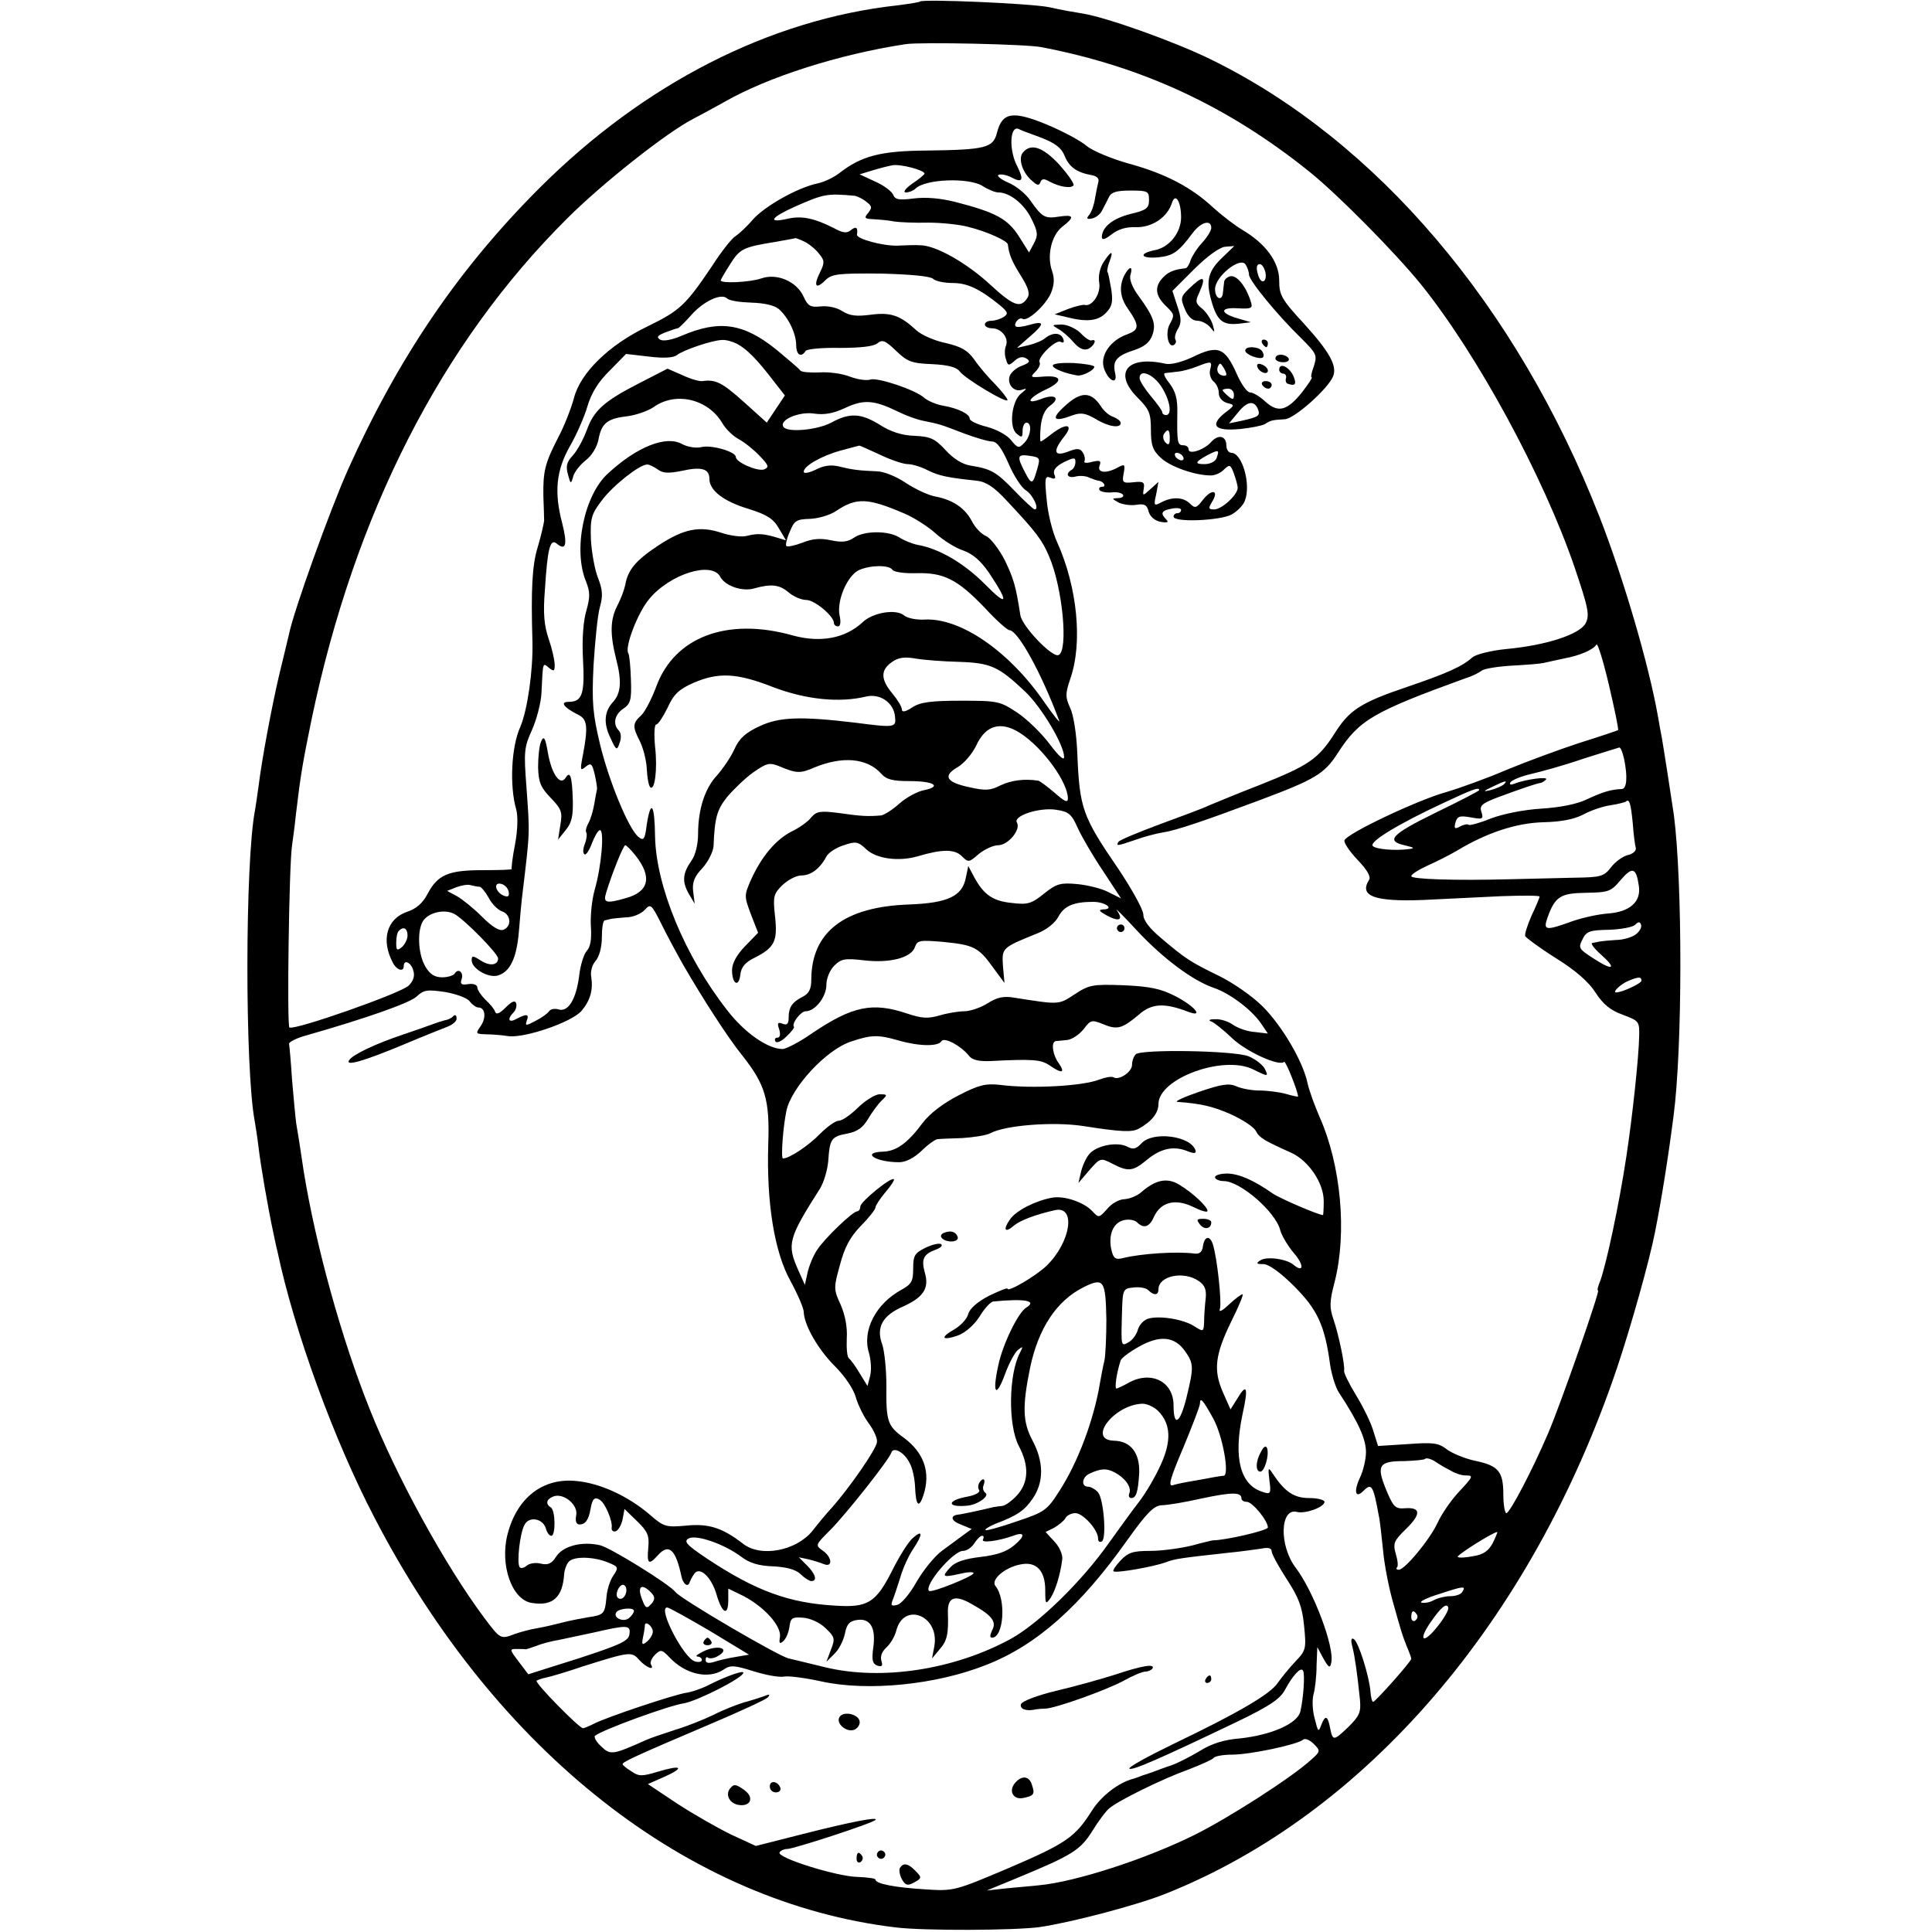 <?xml version="1.0" standalone="no"?>
<!DOCTYPE svg PUBLIC "-//W3C//DTD SVG 20010904//EN"
 "http://www.w3.org/TR/2001/REC-SVG-20010904/DTD/svg10.dtd">
<svg version="1.0" xmlns="http://www.w3.org/2000/svg"
 width="512pt" height="512pt" viewBox="0 0 512 512"
 preserveAspectRatio="xMidYMid meet">
<g transform="translate(0,512) scale(0.1,-0.1)"
fill="#000000" stroke="none">
<path d="M2438 5116 c-1 -2 -28 -6 -58 -10 -340 -37 -674 -208 -951 -485 -215
-215 -374 -450 -507 -746 -48 -108 -143 -372 -156 -435 -3 -14 -15 -62 -26
-108 -20 -85 -46 -224 -55 -297 -3 -22 -7 -49 -9 -61 -27 -137 -27 -688 -1
-825 2 -12 7 -42 10 -68 6 -51 24 -156 40 -231 3 -14 7 -34 10 -45 44 -210
150 -502 259 -710 322 -619 831 -1018 1381 -1083 75 -9 313 -8 380 1 82 12
255 57 333 88 531 211 970 722 1197 1393 37 110 86 284 101 361 17 85 35 198
49 307 24 181 24 618 1 798 -6 41 -28 183 -32 205 -2 11 -7 36 -10 55 -24 137
-91 366 -155 530 -219 560 -591 998 -1031 1213 -96 47 -276 111 -338 121 -19
3 -60 10 -90 17 -50 10 -333 22 -342 15z m322 -121 c267 -51 495 -157 710
-330 76 -61 228 -215 296 -299 149 -185 323 -506 406 -747 38 -112 41 -129 30
-151 -16 -29 -103 -58 -210 -68 -41 -4 -80 -14 -90 -22 -26 -24 -69 -43 -172
-78 -124 -42 -154 -61 -194 -125 -43 -67 -69 -84 -197 -135 -57 -22 -117 -47
-134 -54 -16 -8 -76 -30 -133 -51 -56 -21 -105 -41 -108 -46 -7 -12 -3 -11 44
5 22 8 55 17 74 20 34 5 108 30 255 85 147 55 173 70 208 125 57 88 92 109
340 199 17 5 36 15 42 20 7 5 43 11 80 13 38 2 75 5 83 7 8 2 33 7 55 12 43 8
77 23 86 37 3 4 18 -44 33 -108 15 -64 26 -117 24 -119 -2 -1 -48 -17 -103
-34 -55 -18 -141 -50 -192 -71 -51 -22 -123 -48 -160 -59 -76 -21 -264 -110
-270 -128 -2 -6 13 -29 35 -52 25 -26 36 -45 30 -53 -27 -43 15 -58 144 -53
57 3 149 7 206 10 56 2 102 2 102 -1 0 -3 -9 -25 -21 -50 -11 -25 -19 -50 -17
-55 2 -4 38 -31 81 -58 53 -33 87 -63 105 -91 20 -31 39 -47 72 -59 43 -16 45
-18 44 -56 -1 -57 -18 -215 -34 -320 -20 -132 -53 -284 -69 -329 -6 -14 -9
-26 -6 -26 6 0 -100 -304 -133 -380 -42 -98 -101 -210 -110 -210 -4 0 -8 22
-8 49 0 62 -13 77 -76 90 -27 6 -61 20 -75 31 -21 16 -35 18 -102 13 l-79 -5
-12 38 c-6 22 -27 65 -46 96 -19 31 -33 60 -32 65 3 13 -14 95 -28 136 -11 32
-11 47 3 100 33 130 17 309 -40 437 -13 30 -28 71 -32 90 -12 57 -67 151 -119
203 -27 27 -79 63 -116 81 -76 37 -88 45 -153 100 -31 26 -47 47 -47 62 0 13
-30 67 -66 121 -96 140 -103 161 -109 306 -2 51 -10 103 -19 121 -13 29 -13
37 0 76 34 96 19 244 -34 362 -12 25 -25 76 -28 112 -6 59 -5 66 10 60 12 -5
15 -2 10 9 -4 11 4 21 25 32 27 13 31 13 31 1 0 -8 -4 -18 -10 -21 -18 -11
-11 -23 10 -18 11 3 28 2 37 -3 10 -4 21 -8 25 -8 13 -2 21 -16 9 -16 -7 0
-10 -4 -7 -9 3 -4 17 -7 31 -6 14 2 27 -1 31 -6 3 -5 -3 -9 -13 -9 -17 -1 -17
-1 0 -11 11 -6 32 -9 47 -7 23 4 30 0 34 -18 4 -13 16 -24 32 -27 18 -3 22 -1
15 6 -17 17 -13 24 14 29 14 3 25 1 25 -3 0 -5 -4 -9 -10 -9 -5 0 -10 -4 -10
-9 0 -16 121 -11 153 5 15 8 32 25 36 37 17 43 -7 127 -36 127 -7 0 -13 9 -13
19 0 26 -21 31 -40 10 -18 -21 -60 -35 -60 -20 0 6 -6 11 -14 11 -16 0 -17 8
-16 86 1 37 -5 57 -20 77 -12 15 -18 27 -13 28 4 1 19 2 33 4 14 1 38 8 53 14
38 15 40 14 34 -9 -3 -10 1 -24 9 -31 8 -6 14 -20 14 -31 0 -12 9 -22 22 -26
21 -5 21 -6 -7 -27 -40 -33 -25 -48 41 -42 29 3 59 9 66 13 15 10 19 11 53 13
25 1 115 81 128 114 11 28 -10 65 -78 140 -59 64 -65 75 -65 114 0 48 -35 97
-98 134 -20 12 -55 39 -77 59 -58 54 -127 90 -222 116 -47 13 -97 34 -113 47
-16 14 -63 39 -106 57 -90 37 -118 33 -132 -22 -10 -40 -30 -45 -188 -47 -120
-1 -171 -14 -230 -60 -14 -11 -39 -23 -57 -27 -53 -11 -140 -60 -172 -96 -16
-19 -37 -38 -46 -44 -9 -5 -37 -40 -62 -79 -70 -104 -85 -118 -171 -160 -102
-49 -178 -123 -195 -190 -7 -26 -25 -73 -42 -105 -35 -68 -40 -89 -39 -155 1
-27 2 -57 2 -65 -1 -8 -8 -40 -17 -70 -15 -48 -18 -114 -14 -250 2 -76 -13
-181 -32 -226 -24 -52 -29 -157 -11 -219 5 -18 4 -54 -3 -92 -7 -35 -10 -64
-9 -66 2 -2 -32 -3 -76 -3 -92 0 -120 -12 -147 -63 -13 -25 -30 -39 -53 -47
-55 -18 -71 -75 -39 -135 10 -20 29 -26 29 -9 0 18 19 10 25 -11 5 -15 1 -28
-12 -41 -20 -20 -302 -119 -316 -111 -7 4 -1 433 7 483 2 14 7 50 10 80 13
110 18 137 42 255 114 544 343 994 677 1326 93 93 264 228 334 264 21 11 58
31 83 45 115 66 303 126 480 153 39 6 321 0 360 -8z m-3 -239 c39 -15 55 -27
64 -48 12 -31 33 -45 71 -52 14 -2 21 -9 19 -17 -2 -8 -6 -27 -9 -44 -2 -16
-9 -36 -15 -44 -9 -10 -7 -13 7 -10 10 2 23 12 27 22 5 9 13 25 18 35 6 13 21
17 57 17 46 0 49 -2 49 -25 0 -22 -7 -27 -49 -37 -47 -12 -75 -34 -76 -61 0
-9 8 -7 26 7 18 14 39 20 65 19 42 -1 83 26 95 65 9 27 24 3 24 -39 0 -40 -31
-80 -70 -87 -44 -9 -37 -23 9 -19 40 4 54 14 92 65 22 29 49 36 49 13 0 -7
-11 -25 -24 -39 -14 -15 -27 -36 -31 -47 -3 -11 -9 -20 -13 -21 -33 -3 -49
-11 -64 -29 -19 -23 -15 -46 14 -73 21 -21 21 -22 7 -48 -11 -22 -3 -62 12
-53 5 3 7 9 4 14 -3 5 0 18 7 29 9 15 9 28 -2 60 l-13 40 57 57 c34 34 67 58
82 60 l25 2 -29 -28 c-40 -37 -47 -63 -32 -116 15 -54 30 -66 72 -62 l33 4
-34 10 c-49 14 -49 30 -1 27 38 -2 41 0 34 20 -12 38 -36 68 -53 65 -9 -2 -17
-9 -17 -16 -1 -6 -2 -19 -3 -27 -2 -25 -21 -17 -21 9 0 33 67 87 81 65 5 -8 9
-20 9 -27 0 -15 75 -107 139 -169 40 -40 42 -44 33 -73 -6 -16 -9 -30 -6 -30
3 0 -8 -17 -25 -39 -40 -50 -64 -56 -98 -25 -14 13 -32 24 -40 24 -8 0 -23 21
-35 48 -32 72 -50 79 -119 45 -28 -13 -57 -20 -70 -17 -102 23 -140 -24 -74
-90 31 -31 35 -42 35 -85 0 -41 5 -55 27 -75 25 -23 90 -46 132 -46 11 0 27 7
35 16 15 14 17 13 26 -11 5 -14 10 -31 10 -38 0 -18 -42 -57 -62 -57 -16 0
-16 3 -6 20 19 30 1 36 -23 7 -18 -24 -22 -25 -35 -12 -18 18 -47 19 -76 4
-20 -11 -21 -9 -14 21 l6 33 -21 -19 c-21 -19 -21 -19 -18 1 3 17 -1 20 -27
17 -29 -3 -31 -1 -26 24 4 24 3 25 -16 15 -31 -17 -55 -14 -48 5 5 13 1 15
-20 10 -14 -4 -23 -3 -20 2 2 4 1 14 -4 22 -7 12 -15 13 -40 3 -37 -14 -41 1
-9 41 25 32 5 36 -34 6 -14 -11 -27 -20 -29 -20 -2 0 -2 18 0 40 3 27 11 45
25 55 28 20 13 32 -23 18 -44 -17 -36 2 10 24 48 22 46 39 -5 35 -34 -3 -36
-2 -21 13 9 9 14 20 11 25 -7 12 44 62 56 54 7 -4 10 -1 7 7 -6 18 -28 19 -48
3 -8 -7 -28 -15 -45 -19 l-30 -7 33 29 c41 35 41 44 0 32 -17 -5 -34 -7 -36
-4 -7 7 9 26 18 20 13 -8 61 36 75 68 9 22 10 39 3 59 -14 40 -2 94 27 117 34
26 31 33 -8 27 -38 -6 -45 -2 -76 42 -12 18 -39 40 -59 48 -20 9 -32 18 -25
21 7 2 22 -1 33 -7 30 -16 34 -7 16 29 -23 43 -20 110 4 99 3 -2 29 -12 57
-22z m-307 -96 c0 -3 -15 -15 -33 -27 -18 -13 -25 -23 -16 -23 8 0 20 5 25 10
26 26 142 30 178 7 14 -9 33 -17 42 -17 30 0 69 -31 88 -71 17 -34 17 -43 6
-64 l-13 -24 -27 43 c-30 46 -60 63 -169 91 -40 10 -78 13 -110 9 -39 -5 -49
-3 -54 10 -4 9 -25 25 -48 35 l-41 19 33 10 c19 6 43 12 54 14 21 4 85 -13 85
-22z m-184 -59 c5 -1 19 -7 29 -15 16 -12 17 -16 6 -30 -12 -14 -10 -16 15
-17 16 -1 40 -3 54 -6 14 -2 54 -4 90 -3 35 0 82 -5 105 -11 49 -12 105 -37
106 -47 3 -26 10 -44 34 -82 20 -32 25 -48 18 -59 -18 -29 -37 -22 -97 33 -62
58 -146 106 -187 106 -13 1 -41 0 -61 -1 -39 -1 -108 18 -107 29 3 19 -2 23
-15 13 -11 -10 -22 -9 -47 5 -52 26 -85 33 -123 24 -54 -12 -43 4 22 33 75 33
84 35 158 28z m-133 -122 c12 -6 29 -20 38 -32 14 -17 15 -23 2 -49 -18 -36
-11 -46 14 -21 17 17 33 19 147 18 79 -2 132 -7 139 -14 6 -6 29 -11 52 -11
39 0 72 -16 125 -59 21 -18 23 -22 10 -31 -8 -5 -23 -10 -32 -10 -10 0 -18 -4
-18 -10 0 -5 8 -10 19 -10 24 0 45 -25 37 -46 -4 -9 -4 -26 0 -36 5 -18 7 -18
23 -4 11 10 21 12 31 6 11 -7 9 -11 -11 -19 -15 -5 -29 -17 -33 -27 -8 -22 11
-44 32 -37 14 5 14 3 -1 -9 -26 -19 -34 -90 -13 -107 14 -12 16 -11 16 8 0 11
5 21 10 21 16 0 12 -37 -6 -54 -14 -15 -17 -14 -35 8 -10 13 -38 28 -64 35
-25 6 -45 16 -45 21 0 13 -31 28 -71 35 -18 3 -41 13 -50 21 -23 21 -125 55
-143 48 -9 -3 -33 0 -54 8 -20 8 -57 13 -81 11 -25 -1 -47 1 -50 5 -3 5 -32
29 -63 55 -88 71 -152 80 -252 37 -26 -11 -48 -15 -57 -10 -10 7 -6 11 14 19
16 6 30 11 33 11 3 0 18 15 35 34 33 38 81 60 96 45 6 -6 34 -10 64 -11 34 -1
61 -7 73 -17 25 -22 46 -65 46 -96 0 -25 13 -34 25 -15 3 5 44 9 90 8 56 0 90
4 100 12 13 11 21 8 50 -20 29 -28 41 -33 95 -35 42 -2 65 -8 73 -19 15 -20
127 -87 127 -76 0 4 -15 23 -33 42 -18 18 -43 47 -55 65 -18 25 -34 34 -76 44
-30 6 -65 22 -78 34 -42 39 -67 48 -120 41 -38 -5 -56 -3 -75 9 -15 10 -39 15
-58 13 -27 -3 -34 1 -45 25 -18 41 -71 64 -113 49 -29 -10 -107 -14 -107 -5 0
2 11 21 25 43 26 41 34 45 120 59 28 5 51 9 53 10 2 0 13 -4 25 -10z m1220
-79 c6 -24 -8 -36 -17 -14 -8 22 -7 34 3 34 5 0 11 -9 14 -20z m-1400 -191
c26 -14 52 -40 95 -96 l32 -41 -24 -36 -24 -36 -61 55 c-58 52 -75 60 -110 55
-8 -1 -32 6 -53 16 l-39 17 -72 -37 c-96 -49 -123 -73 -142 -126 -9 -24 -25
-54 -37 -67 -16 -17 -19 -28 -13 -50 7 -26 8 -27 14 -6 3 12 18 31 33 43 16
12 30 35 34 55 8 44 24 56 77 62 23 3 54 14 69 24 58 42 144 22 182 -42 9 -16
29 -35 44 -43 15 -8 40 -28 55 -44 24 -25 26 -30 12 -36 -18 -6 -75 19 -75 33
0 14 -65 33 -92 26 -13 -3 -36 0 -52 9 -42 22 -118 -8 -194 -78 -64 -57 -94
-203 -59 -287 11 -28 11 -41 1 -77 -8 -26 -12 -75 -9 -129 5 -92 -2 -113 -38
-113 -24 0 -13 -15 25 -34 25 -12 27 -32 12 -111 -7 -36 -6 -39 8 -27 14 11
17 9 24 -20 4 -18 7 -36 6 -40 -1 -3 -4 -21 -7 -38 -3 -18 -10 -42 -16 -52 -6
-11 -8 -22 -5 -25 2 -3 1 -16 -4 -29 -5 -13 -6 -25 -1 -28 4 -3 13 11 20 30 7
18 16 34 21 34 12 0 4 -96 -14 -158 -8 -28 -12 -73 -10 -99 2 -32 -1 -52 -11
-63 -8 -9 -17 -38 -20 -65 -8 -63 -29 -98 -55 -90 -10 3 -21 1 -25 -5 -3 -5
-19 -17 -35 -25 -26 -14 -29 -14 -24 0 7 18 0 19 -27 5 -21 -12 -26 -1 -8 17
6 6 9 17 7 24 -3 9 -12 5 -28 -11 -16 -16 -25 -20 -28 -11 -2 7 -14 21 -26 32
-11 11 -21 26 -21 32 0 7 -10 11 -24 9 -18 -3 -22 0 -18 12 7 18 -8 32 -18 16
-3 -5 -18 -10 -33 -10 -20 0 -33 8 -45 29 -20 34 -22 100 -4 123 17 21 56 29
81 16 26 -14 116 -105 116 -118 0 -18 -22 -21 -45 -6 -22 14 -25 14 -25 1 0
-22 45 -48 70 -40 32 10 49 46 55 115 3 36 7 83 10 105 20 166 19 155 10 281
-7 92 -6 104 15 150 12 27 24 72 25 99 4 83 3 79 20 65 13 -10 15 -9 15 8 0
12 -7 43 -16 69 -12 35 -15 68 -10 129 7 112 14 138 32 123 24 -20 28 -1 14
54 -22 83 -16 140 20 204 18 31 39 79 47 107 10 34 29 65 59 94 l43 44 61 -7
c40 -5 65 -3 74 4 16 13 92 39 119 40 10 1 28 -4 40 -10z m1297 -81 c0 -4 -6
-5 -14 -2 -8 3 -12 12 -9 21 5 12 7 12 14 1 5 -7 9 -16 9 -20z m-172 -33 c23
-36 29 -75 12 -75 -5 0 -10 3 -10 8 0 4 -14 23 -30 42 -16 19 -30 41 -30 48 0
25 36 11 58 -23z m192 -21 c0 -14 -3 -14 -15 -4 -8 7 -15 14 -15 16 0 2 7 4
15 4 8 0 15 -7 15 -16z m-892 -44 c22 -11 52 -22 68 -25 44 -9 45 -9 107 -33
32 -12 66 -22 76 -22 13 0 26 -18 44 -59 14 -33 35 -64 45 -70 18 -10 38 -51
24 -51 -3 0 -27 22 -52 48 -50 52 -63 59 -117 68 -22 3 -46 18 -67 41 -28 30
-39 36 -82 38 -34 1 -64 11 -92 29 -50 31 -80 33 -129 6 -38 -20 -117 -27
-127 -11 -12 18 42 41 81 35 27 -4 51 0 83 15 49 23 76 21 138 -9z m956 5 c6
-17 1 -20 -43 -30 l-34 -7 24 29 c24 30 43 33 53 8z m-234 -77 c0 -16 -3 -19
-11 -11 -6 6 -8 16 -5 22 11 17 16 13 16 -11z m-768 -43 c29 -14 62 -25 74
-25 11 0 35 -7 52 -16 30 -15 54 -20 131 -28 25 -3 46 -17 80 -54 76 -81 93
-103 111 -146 36 -82 52 -252 25 -262 -17 -7 -97 77 -101 106 -12 78 -18 97
-41 145 -15 29 -37 58 -49 64 -13 5 -30 23 -38 39 -18 35 -50 57 -96 66 -19 3
-55 20 -79 36 -25 17 -59 31 -78 31 -47 2 -64 4 -100 13 -22 5 -41 2 -62 -9
-17 -8 -31 -11 -31 -5 0 15 47 42 98 56 26 7 48 13 49 13 0 1 25 -10 55 -24z
m892 -9 c-3 -9 -17 -16 -32 -16 -28 0 -25 6 10 25 28 14 30 13 22 -9z m-475
-28 c-12 -43 -15 -44 -33 -9 -22 42 -20 48 13 43 27 -4 28 -6 20 -34z m386 32
c3 -5 2 -10 -4 -10 -5 0 -13 5 -16 10 -3 6 -2 10 4 10 5 0 13 -4 16 -10z
m-1392 -34 c13 -10 28 -11 63 -4 53 12 74 6 74 -21 0 -31 38 -60 105 -80 47
-15 64 -25 79 -51 l19 -32 -23 7 c-36 11 -53 12 -80 5 -14 -4 -44 0 -68 8 -58
19 -100 11 -168 -34 -59 -39 -80 -64 -87 -104 -3 -14 -12 -38 -21 -55 -19 -37
-20 -75 -3 -142 15 -58 13 -90 -9 -114 -23 -25 -25 -57 -6 -95 15 -33 17 -34
24 -13 5 13 4 27 -2 33 -17 17 -11 43 12 58 19 13 22 23 20 77 -1 34 -4 66 -7
70 -10 16 25 107 55 143 55 67 167 102 189 59 13 -24 59 -40 91 -30 43 12 66
10 90 -11 13 -11 34 -20 47 -20 22 0 73 -43 73 -61 0 -5 5 -9 11 -9 6 0 8 11
4 29 -8 39 20 105 51 120 31 14 81 14 89 1 4 -6 32 -10 63 -9 73 2 109 -16
182 -92 30 -33 60 -59 65 -59 23 -1 85 -114 132 -240 3 -8 -15 14 -40 50 -93
135 -223 224 -318 218 -21 -1 -45 4 -53 11 -21 18 -83 8 -110 -18 -46 -43
-112 -55 -185 -35 -174 49 -314 -4 -362 -136 -12 -32 -30 -67 -40 -76 -23 -21
-23 -30 -3 -69 8 -16 17 -49 18 -72 1 -23 5 -45 9 -49 12 -12 20 48 13 107 -3
32 -2 59 3 59 5 0 18 20 30 44 16 36 30 49 68 66 67 29 115 27 212 -11 87 -33
175 -42 246 -25 37 9 74 -16 77 -54 3 -28 0 -29 -107 -15 -143 17 -199 15
-251 -9 -39 -18 -55 -33 -68 -62 -10 -22 -31 -52 -46 -69 -32 -34 -50 -90 -50
-155 0 -27 -7 -56 -17 -70 -24 -34 -26 -56 -8 -88 l16 -27 -4 32 c-3 25 3 40
25 63 15 17 28 43 29 58 3 75 9 96 36 130 17 20 48 50 69 65 36 25 43 27 70
16 45 -19 55 -19 92 -3 75 31 140 25 177 -16 14 -16 31 -20 76 -20 64 0 86
-14 38 -24 -17 -3 -47 -19 -66 -36 -18 -16 -40 -30 -48 -31 -35 -3 -53 -2
-109 6 -52 7 -62 5 -76 -11 -8 -11 -32 -28 -53 -38 -42 -22 -79 -66 -107 -128
-18 -41 -18 -43 0 -91 l19 -49 -35 -36 c-22 -23 -34 -45 -34 -63 0 -37 18 -47
22 -12 2 20 13 33 38 45 53 27 61 44 54 109 -6 53 -4 60 19 83 15 14 37 26 51
26 25 0 49 18 66 50 5 10 26 24 46 30 32 11 38 10 60 -11 27 -25 86 -33 137
-18 64 19 97 19 116 0 17 -17 19 -17 45 6 15 12 38 23 51 23 27 0 61 42 50 60
-11 18 60 41 104 34 34 -5 41 -12 57 -48 10 -22 40 -74 67 -114 l48 -73 -32
16 c-18 10 -55 19 -83 22 -45 4 -55 2 -89 -25 -33 -27 -44 -30 -85 -25 -51 5
-75 22 -100 68 l-16 30 -6 -29 c-9 -51 -47 -69 -151 -73 -172 -6 -259 -73
-259 -200 0 -23 -6 -36 -22 -44 -29 -15 -38 -28 -38 -56 0 -16 -4 -21 -16 -16
-13 5 -15 2 -9 -15 4 -14 2 -22 -5 -22 -6 0 -8 -4 -5 -10 3 -5 16 0 29 13 13
12 22 24 20 26 -7 8 18 41 31 41 25 0 55 38 55 70 0 17 9 39 21 51 18 18 28
20 79 14 69 -8 126 7 135 36 6 17 13 18 73 13 82 -8 95 -14 133 -67 l31 -42
-4 44 c-3 49 -4 49 90 87 26 10 49 29 57 45 15 28 40 39 92 39 33 0 58 -20 26
-20 -13 -1 -10 -5 10 -16 33 -18 45 -12 27 13 -7 10 17 -14 53 -53 69 -74 148
-133 204 -152 41 -14 98 -56 124 -93 l19 -28 -34 4 c-19 1 -45 10 -58 19 -12
9 -34 16 -48 15 -15 0 -19 -3 -10 -6 8 -3 33 -23 56 -45 37 -35 124 -75 137
-62 4 4 37 -79 37 -92 0 -1 -15 2 -32 7 -18 5 -50 9 -70 9 -20 0 -48 5 -61 11
-20 9 -39 6 -98 -14 -41 -14 -67 -26 -59 -27 65 -5 94 -12 142 -33 31 -14 61
-34 66 -44 10 -19 23 -26 94 -58 46 -21 86 -80 86 -128 0 -20 -1 -37 -2 -37
-12 0 -114 44 -133 57 -50 35 -88 52 -120 53 -18 0 -33 -4 -33 -10 0 -5 11
-10 23 -10 44 0 139 -83 150 -131 4 -14 20 -41 36 -60 28 -32 26 -54 -2 -30
-19 15 -70 22 -87 11 -12 -8 -11 -10 8 -10 14 0 45 -22 81 -58 62 -62 82 -104
96 -209 4 -26 14 -59 23 -73 52 -79 72 -124 72 -158 0 -19 -7 -49 -16 -68 -17
-36 -12 -56 8 -36 23 23 27 17 42 -65 3 -12 7 -52 11 -89 3 -37 15 -99 26
-138 25 -89 24 -85 37 -119 7 -16 12 -30 12 -33 0 -7 -95 -114 -101 -114 -3 0
-6 12 -7 26 -3 41 -32 133 -44 140 -7 5 -9 -2 -4 -20 7 -29 13 -72 20 -140 3
-34 -1 -43 -31 -73 -39 -37 -41 -37 -48 -3 -6 33 -13 36 -23 10 -8 -22 -9 -20
-18 16 -6 21 -7 50 -3 64 4 14 8 48 8 75 l2 50 16 -30 c14 -25 18 -27 21 -11
9 41 -47 189 -94 251 -45 59 -42 161 4 148 22 -5 72 13 72 27 0 5 -18 10 -40
10 -41 0 -65 16 -98 66 -11 17 -12 15 -8 -19 5 -35 3 -38 -17 -31 -60 18 -79
89 -54 207 16 72 11 83 -15 39 l-17 -27 -20 45 c-26 59 -21 100 22 188 20 40
33 72 30 72 -4 0 -20 -12 -36 -27 -19 -18 -28 -22 -24 -11 5 16 -7 134 -19
171 -8 24 -22 21 -26 -5 -2 -16 -9 -22 -23 -20 -47 6 -140 0 -189 -12 -19 -5
-25 -1 -30 19 -10 40 3 74 31 81 13 4 30 1 36 -5 18 -18 33 -13 45 14 18 40
57 49 103 27 22 -11 39 -16 39 -11 0 11 -38 47 -74 69 -32 20 -63 14 -101 -19
-11 -10 -31 -18 -45 -19 -14 0 -35 -12 -46 -26 -22 -24 -22 -24 -39 -6 -22 24
-75 42 -107 36 -44 -8 -95 -34 -111 -57 -20 -28 -14 -38 10 -17 17 14 56 29
109 41 56 12 42 -84 -22 -147 -28 -27 -104 -72 -104 -61 0 3 -22 -6 -49 -19
-31 -16 -51 -34 -55 -48 -3 -13 -20 -31 -37 -41 -39 -22 -33 -31 10 -16 19 7
42 27 57 50 13 22 30 40 37 40 83 8 116 2 87 -16 -22 -13 -64 -100 -75 -156
-16 -74 -5 -85 19 -19 10 27 25 55 33 62 14 11 15 11 6 -7 -30 -56 -32 -192
-3 -247 28 -53 26 -97 -5 -131 -14 -15 -32 -28 -40 -28 -8 -1 -18 -2 -22 -3
-37 -9 -89 -20 -95 -20 -21 -3 -17 -17 8 -26 l29 -12 -22 -16 c-12 -9 -38 -28
-57 -42 -19 -14 -49 -51 -67 -82 -17 -31 -41 -59 -51 -61 -15 -4 -18 -2 -13
11 4 9 13 37 21 62 7 25 23 59 34 75 26 39 26 53 -1 29 -12 -10 -36 -49 -54
-85 -44 -87 -65 -100 -153 -94 -121 7 -209 39 -336 123 -57 38 -65 47 -51 55
20 11 95 -15 140 -49 21 -16 46 -24 85 -25 36 -2 60 -9 72 -21 10 -10 23 -18
28 -18 17 0 11 19 -11 41 l-22 22 24 -5 c13 -3 32 -9 42 -13 25 -10 22 19 -3
36 -20 14 -19 15 20 54 41 41 155 185 162 205 5 17 34 2 48 -26 8 -13 14 -42
15 -64 2 -50 10 -59 22 -23 20 61 2 113 -52 153 -43 31 -47 43 -46 138 0 43
-5 91 -11 109 -17 46 1 77 56 101 53 24 69 48 57 89 -10 36 -4 49 28 61 14 5
20 11 15 15 -5 3 -24 -1 -42 -10 -28 -14 -32 -20 -32 -55 0 -33 -4 -41 -31
-56 -68 -37 -105 -108 -86 -168 5 -18 7 -44 3 -60 l-7 -27 -21 34 c-11 19 -24
36 -28 39 -5 3 -7 26 -6 52 2 30 -4 62 -16 90 -19 41 -19 45 -2 106 12 46 27
74 55 103 22 22 39 44 39 49 0 5 12 23 26 40 15 17 25 33 23 35 -7 7 -88 -59
-89 -72 0 -7 -4 -13 -8 -13 -12 0 -87 -72 -107 -103 -10 -15 -21 -42 -25 -60
l-7 -32 -18 40 c-30 68 -26 83 58 215 10 16 20 49 22 74 4 58 8 64 51 72 26 5
41 16 54 38 10 17 26 39 36 49 17 16 16 17 -5 17 -12 0 -37 -16 -57 -35 -19
-19 -42 -35 -51 -35 -9 0 -31 -16 -50 -35 -30 -31 -81 -65 -98 -65 -6 0 0 82
9 126 13 62 106 163 172 184 53 18 72 18 124 3 55 -16 107 -17 115 -2 8 11 51
-12 73 -39 8 -11 26 -15 55 -14 115 6 135 4 158 -11 33 -23 43 -21 25 5 -17
23 -21 57 -8 59 4 0 18 2 31 3 13 2 32 15 43 29 18 24 21 25 51 13 38 -16 51
-12 95 25 34 30 67 32 130 8 44 -17 19 14 -33 41 -39 20 -68 26 -138 29 -82 3
-91 1 -129 -24 -43 -28 -39 -28 -160 -9 -28 5 -46 1 -71 -15 -19 -12 -47 -21
-62 -21 -15 0 -45 -5 -65 -11 -31 -9 -47 -8 -86 5 -92 31 -145 20 -253 -53
-33 -23 -68 -41 -77 -41 -39 0 -101 43 -147 103 -112 143 -188 328 -191 459
-1 87 -11 102 -22 33 -5 -40 -8 -44 -22 -33 -26 21 -78 147 -102 246 -19 80
-22 110 -17 210 4 64 11 134 17 154 8 29 7 45 -5 76 -9 22 -17 68 -19 102 -2
57 1 67 29 104 30 40 100 95 120 95 6 0 18 -6 28 -13z m654 -117 c26 -11 63
-35 83 -53 21 -19 54 -39 73 -45 25 -9 46 -27 68 -59 54 -81 50 -92 -11 -30
-56 56 -121 94 -178 104 -15 3 -37 12 -49 20 -29 18 -93 18 -120 -1 -16 -11
-31 -13 -60 -7 -27 6 -49 5 -76 -6 -21 -8 -40 -12 -43 -9 -3 2 1 20 9 38 12
29 17 33 54 34 22 1 53 10 69 21 54 36 83 35 181 -7z m145 -393 c84 -3 104
-12 175 -79 43 -41 103 -141 103 -173 0 -11 -14 2 -39 35 -21 28 -60 66 -86
83 -45 30 -52 31 -149 31 -80 0 -108 -4 -129 -18 -18 -12 -27 -13 -27 -5 0 7
-11 25 -25 42 -31 37 -32 62 -2 83 16 12 33 15 62 10 22 -4 75 -8 117 -9z
m162 -189 c60 -39 126 -130 126 -173 0 -12 -8 -9 -35 15 -20 17 -39 31 -43 32
-37 6 -72 1 -100 -12 -27 -14 -40 -15 -84 -5 -61 13 -70 30 -30 53 17 10 39
36 49 57 25 55 66 66 117 33z m1600 -68 c10 -49 7 -79 -6 -80 -29 -1 -51 -8
-92 -27 -26 -13 -72 -22 -122 -25 -47 -3 -101 -14 -133 -26 -29 -12 -56 -19
-59 -17 -2 3 -13 1 -22 -4 -15 -8 -17 -6 -13 10 5 17 11 19 40 14 32 -6 35 -5
29 14 -6 17 1 23 46 40 65 24 101 36 110 37 3 0 10 4 15 9 8 9 -54 1 -84 -11
-10 -4 -14 -2 -10 4 4 6 29 16 55 22 26 6 88 23 137 40 50 16 93 29 96 30 4 1
9 -13 13 -30z m-319 -68 c-6 -5 -21 -11 -35 -15 -21 -5 -20 -3 5 9 35 17 42
18 30 6z m-65 -15 c0 -2 -52 -29 -116 -60 -118 -58 -134 -75 -78 -87 21 -5 24
-7 9 -9 -37 -5 -88 -1 -97 8 -11 11 69 59 187 114 77 36 95 43 95 34z m407
-88 c2 -29 6 -59 8 -65 2 -7 -7 -16 -21 -19 -13 -3 -34 -18 -45 -33 -19 -24
-27 -26 -97 -27 -43 -1 -117 -3 -167 -4 -152 -4 -265 0 -265 8 0 5 19 17 43
28 23 10 58 28 77 39 81 49 159 74 230 76 47 1 82 8 105 20 20 11 52 22 73 25
20 3 39 8 41 10 9 8 13 -6 18 -58z m-2643 -85 c45 -57 36 -96 -25 -113 -52
-15 -61 -13 -53 13 16 53 46 127 51 127 3 0 15 -12 27 -27z m2659 -80 c7 -43
-24 -70 -83 -74 -25 -2 -67 -11 -95 -21 -69 -25 -76 -24 -64 10 20 56 34 65
102 66 60 1 66 3 92 34 31 36 41 33 48 -15z m-3072 -3 c4 0 15 -13 24 -29 8
-16 24 -32 35 -36 24 -8 27 -40 4 -49 -11 -4 -30 8 -57 35 -22 22 -52 46 -66
54 l-26 14 25 10 c14 5 31 8 38 5 8 -2 18 -4 23 -4z m77 -13 c2 -12 -1 -15
-12 -11 -22 8 -30 36 -9 32 10 -2 19 -11 21 -21z m462 -193 c52 -90 119 -194
157 -241 61 -77 73 -117 69 -234 -5 -156 16 -287 59 -364 19 -35 35 -72 35
-82 1 -34 37 -98 82 -143 27 -27 50 -61 56 -83 6 -21 22 -53 35 -70 13 -18 23
-40 21 -49 -2 -19 -73 -121 -119 -173 -15 -16 -38 -44 -52 -62 -43 -53 -137
-71 -184 -34 -54 42 -91 54 -150 48 -55 -5 -60 -3 -97 29 -57 49 -131 83 -193
89 -90 10 -159 -44 -184 -141 -21 -82 12 -175 65 -182 55 -9 81 15 85 76 1 13
7 28 13 34 14 14 66 13 104 -3 27 -11 28 -13 13 -35 -9 -13 -17 -40 -18 -59
-4 -42 -7 -45 -49 -51 -18 -3 -49 -9 -68 -14 -19 -5 -49 -12 -67 -15 -18 -3
-44 -10 -58 -15 -39 -15 -39 -14 -82 43 -103 138 -232 373 -303 552 -75 187
-143 434 -175 630 -8 55 -17 112 -20 128 -2 15 -7 67 -11 115 -3 48 -7 91 -8
96 0 5 22 16 49 23 154 44 271 85 289 102 19 18 28 19 76 12 29 -5 59 -16 65
-25 7 -9 17 -16 23 -16 18 0 21 -27 6 -49 -14 -20 -14 -21 13 -22 15 0 43 -2
61 -5 44 -5 167 37 193 67 23 27 31 55 26 89 -3 14 2 33 11 43 10 11 17 37 17
63 0 24 3 45 8 45 4 1 12 3 17 4 6 1 24 3 40 4 17 0 38 9 48 19 16 18 18 16
43 -33 14 -29 41 -79 59 -111z m2524 79 c-10 -7 -33 -14 -51 -14 -18 -1 -37
-3 -43 -4 -5 -1 -15 -3 -20 -4 -6 0 4 -14 22 -30 44 -39 33 -45 -19 -11 -39
25 -41 28 -29 51 10 21 19 24 70 25 31 1 63 7 69 13 9 9 13 9 16 0 2 -7 -4
-18 -15 -26z m-3254 -2 c0 -10 -7 -24 -15 -31 -13 -10 -15 -9 -15 12 0 14 3
28 7 31 12 13 23 7 23 -12z m3270 -120 c0 -7 -51 -31 -67 -31 -11 0 12 22 31
30 28 12 36 12 36 1z m-1173 -796 c16 -11 21 -23 18 -48 -2 -17 -4 -44 -4 -60
-1 -26 -2 -27 -24 -13 -27 19 -91 30 -122 22 -13 -3 -25 -16 -29 -28 -3 -13
-14 -29 -25 -35 -20 -12 -20 -10 -18 65 2 77 2 77 31 80 16 2 33 -1 39 -7 15
-15 27 -14 27 2 0 36 67 50 107 22z m-245 -102 c0 -43 -2 -91 -5 -108 -4 -16
-9 -43 -12 -60 -16 -97 -58 -210 -108 -287 -32 -50 -38 -55 -113 -80 -43 -15
-80 -25 -82 -23 -3 2 8 9 24 16 61 23 79 36 101 68 30 44 29 98 -1 154 -26 49
-27 90 -6 193 22 104 70 177 142 213 53 26 58 19 60 -86z m208 -83 c24 -34 24
-43 4 -125 -17 -68 -34 -78 -34 -19 0 63 -60 93 -120 59 -14 -8 -28 -14 -31
-15 -6 0 0 42 11 75 2 6 23 22 48 36 55 31 94 28 122 -11z m74 -177 c26 -45
45 -152 29 -154 -4 0 -17 -2 -28 -4 -11 -2 -36 -7 -55 -10 -19 -3 -43 -8 -52
-11 -13 -4 -7 18 28 100 24 58 44 110 44 116 0 19 8 10 34 -37z m-145 18 c34
-34 36 -80 7 -143 -14 -31 -40 -76 -59 -100 -18 -23 -53 -72 -79 -108 -72
-102 -185 -212 -259 -253 -150 -82 -343 -112 -494 -75 -44 11 -87 21 -95 23
-27 6 -287 158 -300 176 -15 20 -173 118 -200 124 -48 11 -98 -2 -116 -30 -12
-19 -22 -23 -40 -19 -13 4 -31 1 -38 -5 -8 -7 -16 -8 -19 -4 -8 12 1 91 13
112 12 24 50 17 57 -11 3 -10 9 -18 14 -18 12 0 11 67 -1 75 -15 9 -12 22 6
29 27 11 67 -22 61 -50 -3 -15 0 -24 9 -24 15 0 24 12 29 41 5 28 11 33 25 24
14 -9 34 -56 31 -74 -1 -7 4 -11 11 -9 7 3 15 17 18 32 l5 27 33 -32 c29 -28
33 -39 30 -71 -4 -43 1 -47 26 -19 29 32 47 14 62 -57 4 -19 16 -29 21 -17 2
6 7 16 12 23 14 23 46 -6 60 -54 15 -51 31 -58 31 -14 l0 30 41 -20 c55 -29
100 -79 96 -108 -3 -17 -1 -20 9 -11 7 6 14 23 16 37 3 24 7 27 35 25 19 -1
44 -12 60 -27 25 -24 27 -28 15 -58 l-12 -32 21 21 c12 11 24 35 28 53 5 26
12 34 33 37 35 5 50 -22 42 -75 -4 -31 -2 -41 11 -46 12 -4 15 -1 11 12 -4 12
1 25 13 36 11 10 22 29 26 44 20 79 116 40 101 -41 l-6 -32 20 24 c20 23 24
40 22 98 -1 41 19 48 65 21 52 -29 65 -46 52 -69 -6 -13 -6 -19 0 -19 31 0 38
102 9 137 -13 16 24 49 66 57 42 9 66 -16 66 -68 0 -37 1 -39 14 -21 13 20 26
62 31 102 2 12 -7 33 -20 47 l-24 26 22 11 c12 7 26 18 30 25 4 8 16 14 27 14
20 0 60 -44 60 -67 0 -8 4 -11 10 -8 13 8 5 112 -10 130 -7 8 -19 15 -26 15
-20 0 -17 26 4 35 30 14 45 14 66 3 28 -15 45 -39 39 -55 -3 -7 -1 -13 5 -13
13 0 18 16 21 66 2 53 -22 85 -67 86 -72 2 1 96 76 98 12 0 31 -9 41 -19z
m775 -158 c11 -7 29 -13 39 -13 23 0 22 -2 -19 -46 -20 -22 -44 -57 -54 -79
-20 -44 -87 -125 -103 -125 -6 0 -8 3 -5 6 4 3 2 19 -3 36 -8 28 -5 35 27 66
40 39 40 58 -2 55 -26 -2 -31 2 -51 50 -26 64 -19 75 49 75 27 1 53 3 55 6 3
3 15 0 26 -7 10 -7 29 -18 41 -24z m-554 -74 c0 -5 6 -9 14 -9 15 0 56 -50 56
-68 0 -8 -113 -34 -145 -34 -2 0 -28 -6 -57 -14 -29 -7 -78 -14 -109 -14 -46
0 -59 -4 -79 -25 -13 -14 -22 -27 -19 -29 5 -6 107 12 139 24 24 9 38 11 165
25 33 3 72 9 88 11 18 4 27 1 27 -7 0 -7 18 -40 40 -74 32 -49 41 -73 46 -124
6 -60 5 -65 -23 -94 -17 -18 -37 -43 -47 -57 -19 -29 -102 -78 -275 -161 -68
-33 -121 -62 -118 -66 7 -6 76 24 285 124 89 43 115 61 128 86 20 37 41 60 47
50 6 -10 1 -75 -7 -109 -8 -32 -77 -62 -160 -71 -41 -3 -76 -14 -106 -33 -25
-15 -58 -32 -75 -38 -16 -5 -39 -14 -50 -18 -11 -4 -23 -8 -27 -9 -5 -2 -10
-4 -13 -5 -3 -1 -8 -3 -12 -4 -39 -10 -85 -46 -109 -84 -45 -71 -68 -87 -222
-153 -142 -60 -144 -61 -220 -56 -82 5 -132 15 -132 26 0 3 -21 6 -48 7 -54 1
-215 51 -206 65 3 5 12 9 20 9 17 0 226 68 234 77 9 9 -61 -4 -191 -37 l-126
-32 -65 30 c-35 17 -100 54 -143 82 l-78 52 43 19 c56 25 47 33 -16 14 -43
-13 -51 -13 -71 1 -13 8 -23 16 -23 19 0 6 44 26 230 105 80 34 150 66 155 72
7 8 4 9 -10 3 -11 -4 -36 -12 -55 -17 -19 -6 -55 -20 -80 -33 -25 -12 -70 -30
-100 -39 -30 -10 -64 -21 -75 -26 -92 -41 -97 -42 -122 -18 -13 12 -20 25 -16
28 17 15 195 80 235 86 36 6 158 68 158 81 0 7 -42 -8 -85 -29 -22 -12 -52
-22 -66 -24 -30 -4 -216 -66 -247 -83 -12 -6 -24 -11 -27 -11 -10 0 -128 120
-123 126 3 2 14 6 24 8 11 2 55 15 99 30 124 39 129 40 149 17 19 -21 42 -29
31 -12 -3 5 2 17 11 26 15 14 18 14 38 -7 42 -45 103 -59 143 -33 19 13 29 12
80 -4 32 -10 69 -17 82 -14 13 2 57 -4 98 -13 123 -27 304 -9 437 44 133 52
249 155 373 330 53 74 71 92 92 93 14 0 62 8 106 18 80 17 105 17 105 0z
m-602 -124 c-20 -17 -46 -26 -89 -31 -42 -5 -67 -13 -80 -27 -24 -26 -22 -28
24 -18 20 5 37 6 37 2 0 -8 -111 -53 -118 -47 -14 14 64 106 90 106 10 0 23 9
30 20 7 11 16 20 21 20 4 0 5 -4 2 -10 -6 -10 41 -4 80 10 31 12 33 0 3 -25z
m1268 6 c-11 -21 -25 -31 -52 -35 -20 -4 -38 -5 -41 -2 -4 4 94 66 105 66 1 0
-4 -13 -12 -29z m-2296 -125 c0 -17 -14 -29 -23 -20 -8 8 3 34 14 34 5 0 9 -6
9 -14z m69 -33 c-15 -18 -18 -17 -28 10 -12 31 -2 41 20 21 14 -13 16 -20 8
-31z m2146 28 c-3 -6 -17 -11 -31 -11 -14 0 -34 -5 -45 -11 -11 -6 -25 -8 -32
-6 -7 2 15 13 48 23 64 21 71 22 60 5z m-66 -92 c-38 -48 -52 -37 -17 13 27
39 42 51 46 38 2 -6 -11 -29 -29 -51z m-2129 42 c0 -5 -6 -13 -13 -19 -14 -12
-43 0 -34 15 7 11 47 14 47 4z m201 -53 l104 -63 -35 -6 c-19 -3 -45 -9 -57
-13 -16 -5 -23 -3 -23 5 0 7 3 9 6 6 4 -3 16 -2 26 4 34 19 5 31 -33 15 -19
-9 -28 -15 -21 -16 6 0 12 -4 12 -9 0 -5 -8 -7 -18 -4 -30 8 -100 143 -74 143
5 0 55 -28 113 -62z m1874 43 c3 -5 1 -12 -5 -16 -5 -3 -10 1 -10 9 0 18 6 21
15 7z m-2025 -45 c0 -8 -7 -19 -15 -26 -13 -11 -15 -9 -11 11 3 13 5 28 5 32
1 13 21 -3 21 -17z m-62 -7 c-2 -18 -25 -28 -135 -64 l-133 -42 -25 33 c-25
33 -25 34 -6 34 12 0 22 0 24 -1 1 0 14 4 28 9 14 6 41 13 60 16 19 4 61 13
94 20 87 20 97 20 93 -5z m1805 -334 c-52 -47 -219 -154 -308 -198 -129 -64
-315 -124 -410 -133 -16 -2 -55 -5 -85 -8 l-55 -6 85 35 c142 59 163 72 195
123 16 26 36 53 45 60 25 21 141 78 208 102 34 13 65 27 68 31 3 5 25 9 49 9
48 0 175 27 189 40 4 4 17 -1 27 -11 19 -19 19 -20 -8 -44z"/>
<path d="M2711 4716 c-14 -16 -1 -55 25 -76 13 -12 18 -12 21 -3 4 10 10 10
24 2 28 -15 58 -19 64 -10 2 5 -15 29 -38 55 -44 47 -75 57 -96 32z"/>
<path d="M2925 4426 c-10 -15 -15 -37 -12 -55 5 -29 -19 -65 -39 -59 -5 1 -25
-4 -44 -11 l-35 -14 30 -7 c54 -14 84 -11 105 10 17 17 20 29 15 63 -4 23 -8
44 -10 46 -2 1 0 14 5 27 12 31 5 31 -15 0z"/>
<path d="M2980 4391 c-15 -29 -12 -60 9 -89 31 -45 31 -56 -2 -68 -45 -16 -73
-57 -61 -91 12 -34 37 -44 29 -11 -7 32 4 45 50 60 28 9 42 21 49 40 10 30 4
48 -39 107 -15 21 -23 42 -19 53 7 24 -3 23 -16 -1z"/>
<path d="M3151 4355 c-22 -21 -23 -26 -11 -54 8 -20 20 -31 33 -31 11 0 26 -8
34 -17 13 -16 13 -16 7 6 -4 14 -16 32 -27 42 -19 15 -20 20 -9 43 20 45 11
48 -27 11z"/>
<path d="M2805 4248 c11 -6 29 -22 40 -35 14 -16 26 -22 38 -18 16 7 26 28 10
23 -5 -2 -18 7 -30 20 -13 12 -35 22 -50 22 -26 -1 -27 -1 -8 -12z"/>
<path d="M3345 4210 c3 -5 8 -10 11 -10 2 0 4 5 4 10 0 6 -5 10 -11 10 -5 0
-7 -4 -4 -10z"/>
<path d="M3300 4191 c0 -11 39 -25 47 -18 3 3 2 10 -2 16 -8 13 -45 15 -45 2z"/>
<path d="M3380 4170 c0 -5 9 -10 21 -10 11 0 17 5 14 10 -3 6 -13 10 -21 10
-8 0 -14 -4 -14 -10z"/>
<path d="M2790 4151 c0 -8 34 -21 65 -26 14 -2 45 14 45 23 0 4 -25 8 -55 10
-30 1 -55 -1 -55 -7z"/>
<path d="M3332 4148 c5 -15 28 -23 28 -10 0 5 -7 13 -16 16 -10 4 -14 1 -12
-6z"/>
<path d="M3390 4140 c0 -5 5 -10 10 -10 6 0 10 -6 8 -12 -2 -7 0 -14 5 -15 20
-7 24 -1 14 22 -12 24 -37 35 -37 15z"/>
<path d="M3345 4100 c3 -5 10 -10 16 -10 5 0 9 5 9 10 0 6 -7 10 -16 10 -8 0
-12 -4 -9 -10z"/>
<path d="M2822 4044 c-39 -35 -30 -44 22 -24 21 7 33 5 59 -10 34 -21 67 -26
67 -11 0 5 -9 12 -19 16 -11 3 -26 16 -34 29 -26 39 -53 39 -95 0z"/>
<path d="M1434 3155 c-5 -11 -8 -42 -8 -68 1 -40 7 -54 33 -81 29 -30 32 -38
26 -72 l-6 -39 20 25 c16 19 20 37 19 80 -2 63 -7 78 -19 59 -14 -23 -37 9
-47 66 -7 41 -11 46 -18 30z"/>
<path d="M2960 2660 c0 -5 5 -10 10 -10 6 0 10 5 10 10 0 6 -4 10 -10 10 -5 0
-10 -4 -10 -10z"/>
<path d="M3010 2326 c-6 -6 -10 -18 -10 -28 0 -19 -35 -42 -49 -33 -5 3 -22 0
-38 -6 -42 -17 -179 -25 -263 -14 -38 4 -56 0 -110 -28 -41 -21 -76 -48 -95
-73 -40 -54 -70 -75 -105 -76 -59 -2 -20 -28 43 -28 17 0 39 11 59 30 17 17
36 30 42 31 6 1 36 2 66 3 30 2 64 7 75 13 39 21 166 31 245 19 102 -16 130
-17 148 -7 33 18 52 41 52 65 0 68 172 131 251 92 40 -20 42 -20 30 3 -6 10
-25 25 -43 32 -40 15 -284 19 -298 5z"/>
<path d="M3025 2090 c-14 -15 -22 -17 -37 -9 -26 14 -81 4 -101 -19 -8 -9 -18
-30 -22 -47 l-7 -30 29 34 c29 33 30 33 61 17 42 -22 55 -20 91 10 36 30 70
38 106 24 20 -8 26 -7 23 2 -13 38 -113 51 -143 18z"/>
<path d="M3180 1875 c12 -15 30 -12 30 6 0 5 -10 9 -21 9 -18 0 -19 -2 -9 -15z"/>
<path d="M2502 1853 c-18 -7 -4 -23 19 -23 12 0 19 5 17 12 -5 14 -18 18 -36
11z"/>
<path d="M3342 1273 c-15 -26 -15 -53 -2 -53 11 0 24 43 18 62 -3 8 -9 5 -16
-9z"/>
<path d="M2595 1190 c-3 -5 -4 -14 0 -19 3 -6 -10 -13 -30 -17 -57 -10 -57
-30 0 -24 27 3 59 26 46 34 -5 4 -8 13 -4 21 6 17 -3 20 -12 5z"/>
<path d="M1198 2424 c-4 -3 -12 -7 -20 -8 -7 -2 -20 -6 -28 -9 -8 -3 -44 -16
-80 -28 -75 -25 -136 -54 -145 -69 -10 -16 37 -3 145 42 52 22 105 43 118 48
12 5 22 14 22 20 0 11 -4 13 -12 4z"/>
<path d="M2955 682 c-38 -12 -109 -32 -157 -43 -49 -12 -89 -27 -92 -35 -5
-13 14 -20 39 -14 6 1 17 2 25 2 25 0 162 49 208 74 23 13 49 24 57 24 7 0 16
4 19 8 8 14 -27 8 -99 -16z"/>
<path d="M3195 670 c-3 -5 -1 -10 4 -10 6 0 11 5 11 10 0 6 -2 10 -4 10 -3 0
-8 -4 -11 -10z"/>
<path d="M2225 570 c-11 -17 18 -42 39 -34 9 4 16 14 14 23 -4 19 -43 27 -53
11z"/>
<path d="M2690 395 c-18 -21 -5 -45 21 -40 29 6 32 10 24 34 -7 25 -27 27 -45
6z"/>
<path d="M2040 386 c0 -9 7 -16 16 -16 9 0 14 5 12 12 -6 18 -28 21 -28 4z"/>
<path d="M1937 383 c-16 -16 -6 -41 19 -46 32 -6 44 18 18 38 -22 16 -28 18
-37 8z"/>
<path d="M2326 211 c-4 -5 -2 -12 3 -15 5 -4 12 -2 15 3 4 5 2 12 -3 15 -5 4
-12 2 -15 -3z"/>
<path d="M2270 194 c0 -8 5 -12 10 -9 6 4 8 11 5 16 -9 14 -15 11 -15 -7z"/>
<path d="M2385 170 c-3 -5 -1 -19 5 -30 9 -16 15 -18 30 -10 24 13 24 14 4 34
-18 18 -30 20 -39 6z"/>
<path d="M1865 770 c-3 -5 1 -10 10 -10 9 0 13 5 10 10 -3 6 -8 10 -10 10 -2
0 -7 -4 -10 -10z"/>
</g>
</svg>

